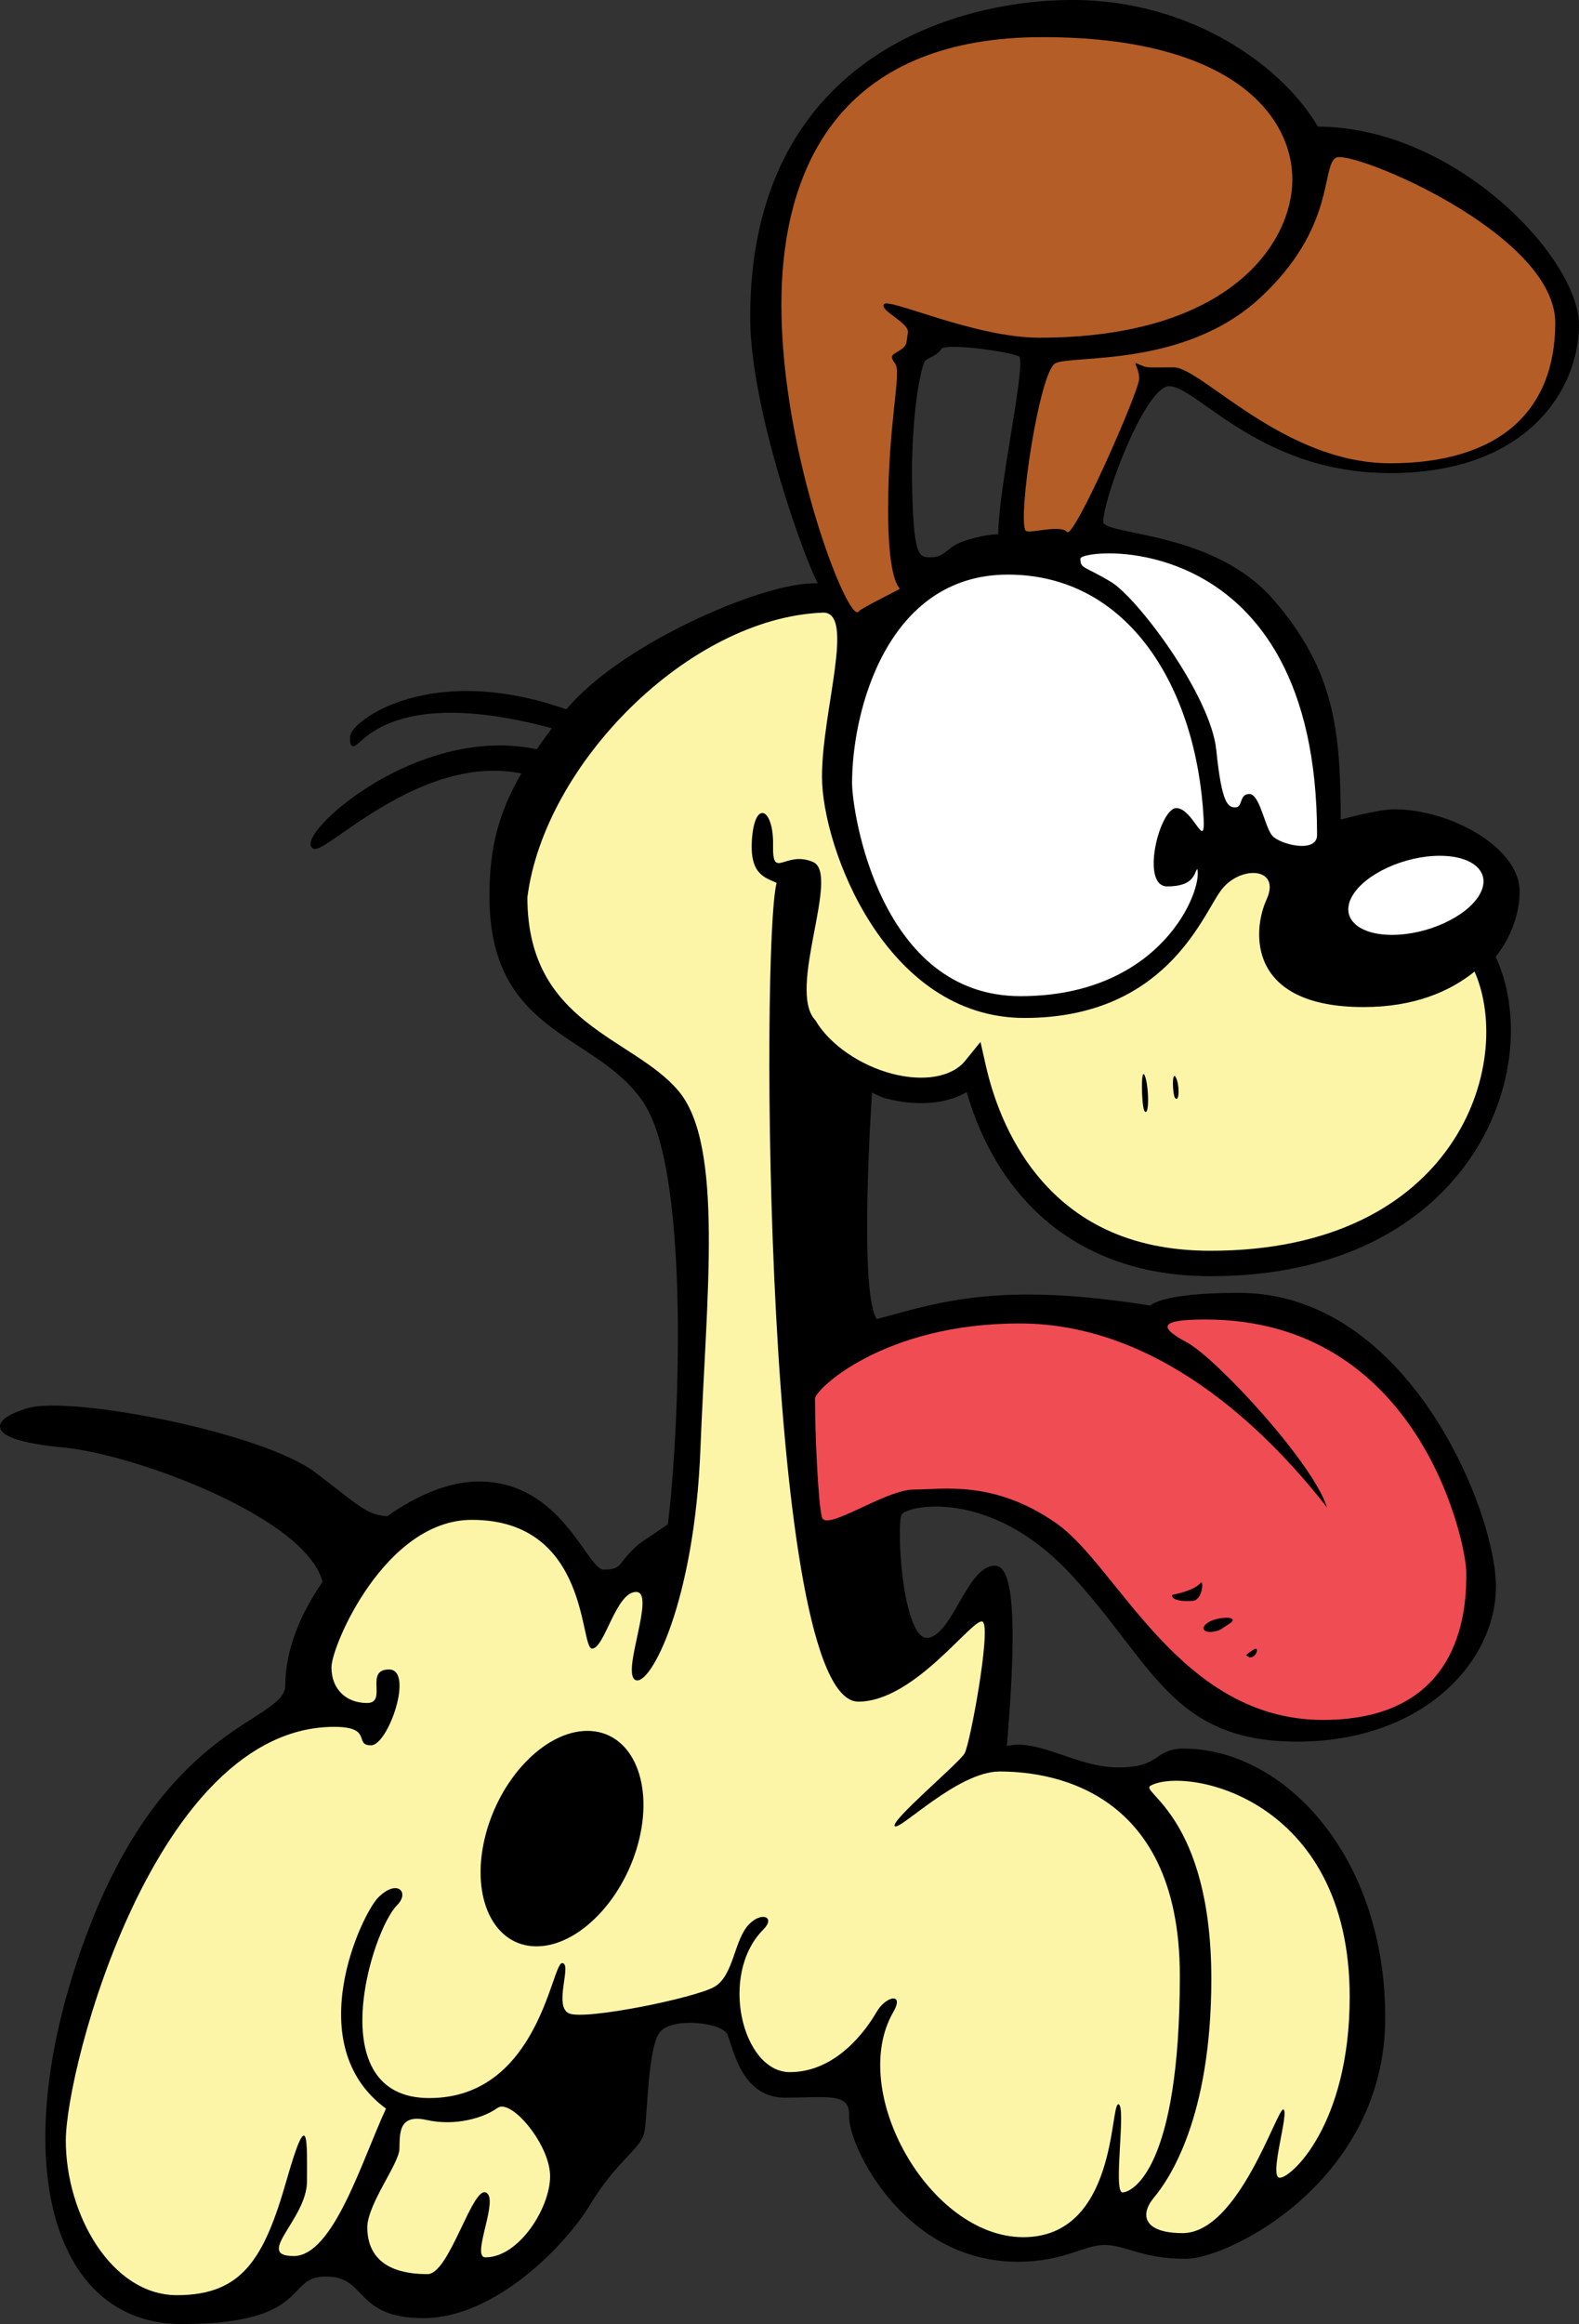 <?xml version="1.0" encoding="UTF-8" standalone="no"?>
<!-- Created with Inkscape (http://www.inkscape.org/) -->

<svg
   xmlns:dc="http://purl.org/dc/elements/1.1/"
   xmlns:cc="http://creativecommons.org/ns#"
   xmlns:rdf="http://www.w3.org/1999/02/22-rdf-syntax-ns#"
   xmlns:svg="http://www.w3.org/2000/svg"
   xmlns="http://www.w3.org/2000/svg"
   xmlns:sodipodi="http://sodipodi.sourceforge.net/DTD/sodipodi-0.dtd"
   xmlns:inkscape="http://www.inkscape.org/namespaces/inkscape"
   width="136.179"
   height="200.35"
   id="svg2"
   sodipodi:version="0.32"
   inkscape:version="0.47 r22583"
   version="1.0"
   sodipodi:docname="Odie_the_Dog.svg"
   inkscape:output_extension="org.inkscape.output.svg.inkscape">
  <rect width="100%" height="100%" fill="#333333" stroke="none"/>
  <defs
     id="defs4">
    <inkscape:perspective
       sodipodi:type="inkscape:persp3d"
       inkscape:vp_x="0 : 302 : 1"
       inkscape:vp_y="0 : 1000 : 0"
       inkscape:vp_z="463 : 302 : 1"
       inkscape:persp3d-origin="231.5 : 201.33333 : 1"
       id="perspective12" />
  </defs>
  <sodipodi:namedview
     id="base"
     pagecolor="#ffffff"
     bordercolor="#666666"
     borderopacity="1.0"
     gridtolerance="10000"
     guidetolerance="10"
     objecttolerance="10"
     inkscape:pageopacity="0.0"
     inkscape:pageshadow="2"
     inkscape:zoom="0.7"
     inkscape:cx="-65.099693"
     inkscape:cy="144.24161"
     inkscape:document-units="px"
     inkscape:current-layer="layer1"
     showgrid="false"
     inkscape:window-width="1280"
     inkscape:window-height="778"
     inkscape:window-x="-4"
     inkscape:window-y="-4"
     inkscape:window-maximized="0" />
  <g
     inkscape:label="Layer 1"
     inkscape:groupmode="layer"
     id="layer1"
     transform="translate(-187.03,-628.7)">
    <path
       id="path3948"
       style="fill:#000000;fill-opacity:1;fill-rule:evenodd;stroke:#000000;stroke-width:0.338;stroke-linecap:butt;stroke-linejoin:miter;stroke-miterlimit:4;stroke-opacity:1;stroke-dasharray:none"
       d="m 279.501,628.868 c -10.246,0 -27.603,5.132 -27.603,27.191 0,8.076 4.945,21.574 5.97,23.141 -3.867,-0.595 -17.077,4.914 -21.939,10.853 -11.755,-4.197 -18.543,0.976 -18.543,2.194 0,2.868 0.917,-5.438 17.519,-0.865 -0.551,0.732 -1.051,1.425 -1.508,2.099 -10.09,-2.214 -20.153,6.809 -19.37,8.156 0.603,1.036 9.171,-8.408 18.231,-6.374 -2.059,3.478 -2.848,6.506 -2.848,10.695 0,12.115 9.407,11.571 13.385,17.899 3.978,6.329 2.958,28.813 1.993,36.347 -2.712,1.868 -2.471,1.567 -3.375,2.531 -0.904,0.964 -0.785,1.445 -2.352,1.445 -1.567,0 -3.615,-7.594 -10.727,-7.594 -2.5,0 -5.287,1.153 -7.847,2.995 -1.885,-0.109 -2.427,-0.807 -6.318,-3.776 -4.581,-3.496 -21.157,-6.633 -24.713,-5.548 -3.556,1.085 -3.196,2.467 3.133,3.069 6.043,0.576 21.099,6.042 22.445,11.782 -1.955,2.776 -3.228,5.911 -3.228,8.881 0,3.409 -10.32,3.072 -17.224,21.738 -6.904,18.667 -3.151,33.151 8.1,33.151 11.251,-10e-6 8.696,-4.092 12.446,-4.092 3.75,0 2.471,3.586 8.438,3.586 5.967,0 12.012,-6.06 14.229,-9.725 2.216,-3.665 4.268,-4.765 4.609,-6.044 0.341,-1.279 0.252,-7.507 1.445,-8.87 1.193,-1.364 5.543,-0.855 6.054,0.253 0.511,1.108 1.144,5.379 4.81,5.379 3.665,0 5.802,-0.519 5.717,1.783 -0.085,2.301 4.563,12.362 14.366,12.362 4.006,0 5.624,-1.445 7.499,-1.445 1.875,-10e-6 3.232,1.192 6.982,1.192 3.75,0 17.055,-6.737 17.055,-20.631 0,-13.894 -8.7,-23.015 -17.224,-23.015 -2.472,0 -1.871,1.624 -5.622,1.624 -3.75,0 -7.071,-2.645 -9.799,-1.793 0.17,-2.642 1.447,-15.6 -0.854,-15.6 -2.301,10e-6 -3.584,6.223 -5.886,6.223 -2.301,0 -2.811,-10.054 -2.299,-10.906 0.511,-0.852 7.84,-2.471 14.914,5.2 7.075,7.671 8.615,14.313 19.355,14.313 10.74,0 16.96,-6.813 16.96,-13.205 0,-6.393 -7.501,-25.145 -21.992,-25.145 -6.819,0 -7.594,1.107 -7.594,1.107 -12.82,-2.054 -17.96,-0.409 -23.69,1.181 -1.79,-1.79 -0.517,-19.966 -0.517,-19.966 0.492,0.187 0.871,0.45 1.371,0.58 2.49,0.65 5.119,0.584 7.046,-0.633 0.719,2.53 2.047,5.949 4.683,9.039 3.22,3.775 8.384,6.919 16.243,6.919 22.476,10e-6 28.88,-17.945 24.396,-27.392 1.528,-1.856 2.099,-4.018 2.099,-5.611 0,-3.665 -5.88,-6.909 -10.653,-6.909 -1.449,0 -4.778,0.939 -4.778,0.939 0,-8.097 -0.592,-13.04 -5.706,-19.007 -5.114,-5.967 -14.414,-5.504 -14.745,-6.74 -0.331,-1.236 3.152,-10.992 5.453,-11.929 2.301,-0.938 7.581,7.415 19.429,7.415 11.848,0 16.117,-7.245 16.117,-12.615 0,-5.591 -10.511,-16.918 -22.445,-16.918 -3.005,-5.205 -10.849,-10.917 -21.095,-10.917 z m -10.263,29.565 c 1.817,-0.011 5.213,0.514 5.801,0.875 0.784,0.482 -1.751,11.331 -1.751,15.61 -0.964,0 -2.403,0.306 -3.428,0.728 -1.025,0.422 -1.326,1.266 -2.531,1.266 -1.205,0 -1.754,10e-4 -1.814,-7.352 0,-5.846 0.848,-9.469 1.15,-9.83 0.301,-0.362 1.083,-0.484 1.445,-1.086 0.09,-0.151 0.523,-0.207 1.129,-0.211 z" />
    <path
       id="path3918"
       style="fill:#ffffff;fill-rule:evenodd;stroke:none"
       d="m 260.515,696.196 c 0,-6.208 3.014,-17.961 13.441,-17.961 10.427,0 16.264,9.784 16.876,20.974 0.163,2.972 -0.904,-0.844 -2.351,-0.844 -1.447,0 -3.134,6.75 -0.784,6.75 2.351,0 2.29,-1.145 2.592,-1.507 0.487,1.819 -3.074,10.969 -15.249,10.969 -12.175,0 -14.525,-15.912 -14.525,-18.383 z m 54.083,9.689 c -1.134,1.882 -4.499,3.409 -7.51,3.409 -3.011,0 -4.534,-1.527 -3.4,-3.409 1.134,-1.882 4.499,-3.409 7.51,-3.409 3.011,0 4.534,1.527 3.4,3.409 z m -34.393,-29.023 c 0,-0.938 20.414,-2.941 20.414,23.824 0,1.619 -3.239,0.81 -3.878,0.043 -0.639,-0.767 -1.065,-3.58 -1.96,-3.58 -0.895,0 -0.554,1.151 -1.193,1.151 -0.639,0 -1.18,-0.213 -1.662,-4.944 -0.48,-4.706 -6.787,-13.106 -9.078,-14.49 -2.29,-1.384 -2.642,-1.108 -2.642,-2.003 z"
       sodipodi:nodetypes="csssscsccsssccssssssc" />
    <path
       id="path3957"
       style="fill:#f04c54;fill-opacity:1;fill-rule:evenodd;stroke:none"
       d="m 257.319,749.271 c 0,2.813 0.256,8.95 0.597,10.228 0.341,1.279 5.455,-2.387 7.927,-2.387 2.472,0 6.904,-0.852 12.274,2.898 5.37,3.75 10.655,16.962 23.014,16.962 12.359,0 12.359,-10.143 12.359,-12.7 0,-2.557 -4.006,-21.821 -22.503,-21.821 -3.836,0 -4.177,0.597 -1.619,1.96 2.557,1.364 10.91,10.399 12.104,14.235 -5.455,-6.989 -14.746,-15.854 -26.509,-15.854 -11.763,0 -17.644,5.711 -17.644,6.478 z m 30.813,16.919 c 1.279,-0.256 2.131,-0.639 2.429,-1.023 0.298,-0.384 0.213,1.449 -0.639,1.534 -0.852,0.085 -1.918,-0.043 -1.79,-0.511 z m 2.685,2.855 c 0.213,-0.767 2.046,-1.023 2.429,-0.81 0.384,0.213 -0.426,0.554 -0.81,0.852 -0.384,0.298 -1.577,0.511 -1.619,-0.043 z m 3.665,2.344 c 0.384,-0.298 0.852,-0.682 0.938,-0.511 0.085,0.17 -0.128,0.597 -0.426,0.682 -0.298,0.085 -0.426,-0.17 -0.511,-0.17 z" />
    <path
       id="path3980"
       style="fill:#b45d27;fill-opacity:1;fill-rule:evenodd;stroke:none"
       d="m 261.069,681.423 c -0.85,1.078 -6.648,-13.467 -6.648,-26.423 0,-12.956 5.967,-23.099 22.503,-23.099 16.536,0 21.565,6.904 21.565,12.274 0,5.37 -5.285,13.638 -21.821,13.638 -5.54,0 -12.871,-3.409 -13.382,-2.898 -0.511,0.511 2.216,1.619 2.046,2.472 -0.17,0.852 0,1.023 -0.597,1.449 -0.597,0.426 -1.108,0.426 -0.511,1.193 0.597,0.767 -0.597,5.029 -0.597,12.615 0,7.586 1.448,6.572 0.852,6.904 -0.499,0.278 -3.191,1.598 -3.409,1.875 z m 14.405,-6.989 c -0.686,-1.107 1.193,-13.638 2.557,-14.405 1.364,-0.767 11.081,0.426 17.644,-5.626 6.563,-6.052 5.285,-11.336 6.563,-12.104 1.279,-0.767 18.923,6.478 18.923,14.235 0,7.757 -5.029,12.104 -14.235,12.104 -9.206,0 -16.28,-8.268 -18.667,-8.268 -2.387,0 -2.259,0.085 -2.983,-0.256 -0.725,-0.341 0,0.17 0,1.236 0,1.065 -5.646,13.886 -6.222,13.212 -0.586,-0.685 -3.365,0.219 -3.58,-0.128 z" />
    <path
       id="path3944"
       style="fill:#fcf5a8;fill-opacity:1;fill-rule:evenodd;stroke:none"
       d="m 257.973,681.511 c 2.874,-0.114 -0.053,8.471 -0.053,14.144 0,6.052 5.448,20.8 17.467,20.8 12.018,0 15.257,-8.605 16.876,-10.906 1.619,-2.301 5.287,-2.138 4.008,0.675 -1.279,2.813 -1.619,9.292 8.354,9.292 4.412,10e-6 7.48,-1.365 9.577,-3.059 3.486,7.933 -1.561,24.069 -22.772,24.069 -7.329,0 -11.805,-2.815 -14.703,-6.212 -2.898,-3.397 -4.151,-7.427 -4.673,-9.746 l -0.464,-2.046 -1.318,1.624 c -1.164,1.439 -3.634,1.816 -6.307,1.118 -2.673,-0.698 -5.352,-2.455 -6.613,-4.609 -2.501,-2.619 2.2,-12.624 -0.211,-13.648 -2.411,-1.025 -3.499,1.629 -3.438,-1.445 0.06,-3.074 -1.502,-3.982 -1.804,-0.728 -0.301,3.255 1.085,3.494 2.11,3.976 -1.364,5.118 -1.109,70.584 7.046,70.584 4.942,0 10.014,-7.48 10.737,-6.877 0.723,0.603 -1.089,10.495 -1.572,11.339 -0.482,0.844 -6.384,5.783 -6.023,6.265 0.362,0.482 5.423,-4.704 9.039,-4.704 3.616,0 15.547,0.969 15.547,17.604 0,16.635 -4.103,18.68 -4.947,18.68 -0.844,0 0.365,-7.594 -0.359,-7.594 -0.723,0 -0.119,11.455 -8.195,11.455 -8.076,0 -15.168,-12.556 -11.212,-19.407 0.994,-1.721 -0.638,-1.398 -1.445,0 -0.807,1.398 -3.38,5.179 -7.478,5.179 -4.098,0 -6.146,-8.43 -2.289,-12.288 1.085,-1.085 -0.118,-1.57 -1.202,-0.485 -1.326,1.326 -1.329,4.457 -3.017,5.421 -1.688,0.964 -11.144,2.892 -12.53,2.289 -1.386,-0.603 0.303,-4.335 -0.601,-4.335 -0.904,0 -2.052,11.634 -11.455,11.634 -9.402,0 -5.004,-14.403 -2.774,-16.633 1.115,-1.115 0.003,-2.292 -1.624,-0.664 -1.416,1.416 -6.809,12.72 0.664,18.205 -2.049,4.4 -4.528,12.71 -7.963,12.71 -3.435,10e-6 1.15,-3.19 1.15,-6.445 0,-3.255 0.178,-6.877 -1.751,-0.127 -1.929,6.75 -3.796,9.946 -9.461,9.946 -5.666,10e-6 -9.588,-6.993 -9.588,-13.322 0,-6.329 7.722,-35.672 23.152,-35.672 3.375,0 1.657,1.593 3.164,1.593 1.507,0 3.731,-6.539 1.561,-6.539 -2.17,0 -0.09,2.89 -1.899,2.89 -1.808,-10e-6 -3.069,-1.201 -3.069,-3.069 0,-1.868 4.635,-12.72 12.109,-12.72 10.186,0 9.283,11.096 10.368,11.096 1.085,10e-6 2.049,-4.883 3.797,-4.883 1.748,0 -1.318,6.991 -0.053,7.594 1.266,0.603 5.089,-6.702 5.601,-19.914 0.511,-13.212 2.043,-26.163 -1.877,-30.851 -3.921,-4.688 -13.047,-5.712 -13.047,-16.707 1.452,-11.454 13.899,-24.084 25.462,-24.544 z m -20.283,96.404 c -3.683,0 -7.648,4.153 -8.86,9.282 -1.212,5.129 0.789,9.292 4.472,9.292 3.683,0 7.658,-4.164 8.87,-9.292 1.212,-5.129 -0.799,-9.282 -4.483,-9.282 z m -7.383,32.391 c 1.407,0.004 4.166,3.53 4.166,6.002 0,2.728 -2.682,6.993 -5.58,6.993 -1.279,0 1.236,-5.079 0.042,-5.59 -1.193,-0.511 -3.156,7.035 -5.031,7.035 -1.875,0 -5.157,-0.385 -5.2,-4.008 0,-2.003 2.731,-5.493 2.774,-6.771 0.043,-1.279 -0.13,-3.064 2.342,-2.51 2.472,0.554 4.903,-0.171 6.096,-1.023 0.112,-0.08 0.245,-0.127 0.39,-0.127 z m 55.95,-27.665 c 2.996,-1.661 17.175,0.98 17.175,18.198 0,11.081 -5.114,15.684 -6.052,15.598 -0.938,-0.085 0.852,-5.626 0.341,-5.881 -0.511,-0.256 -3.836,10.655 -8.694,10.655 -3.324,0 -3.75,-1.534 -2.472,-3.069 1.279,-1.534 4.944,-6.819 4.944,-18.837 0,-14.022 -6.237,-16.112 -5.242,-16.664 z m -0.548,-58.208 c -0.241,-0.603 -0.301,-3.888 0.06,-2.983 0.362,0.904 0.392,3.737 -0.06,2.983 z m 2.658,-1.082 c -0.221,-0.363 -0.276,-2.341 0.055,-1.797 0.331,0.544 0.359,2.25 -0.055,1.797 z" />
  </g>
</svg>
